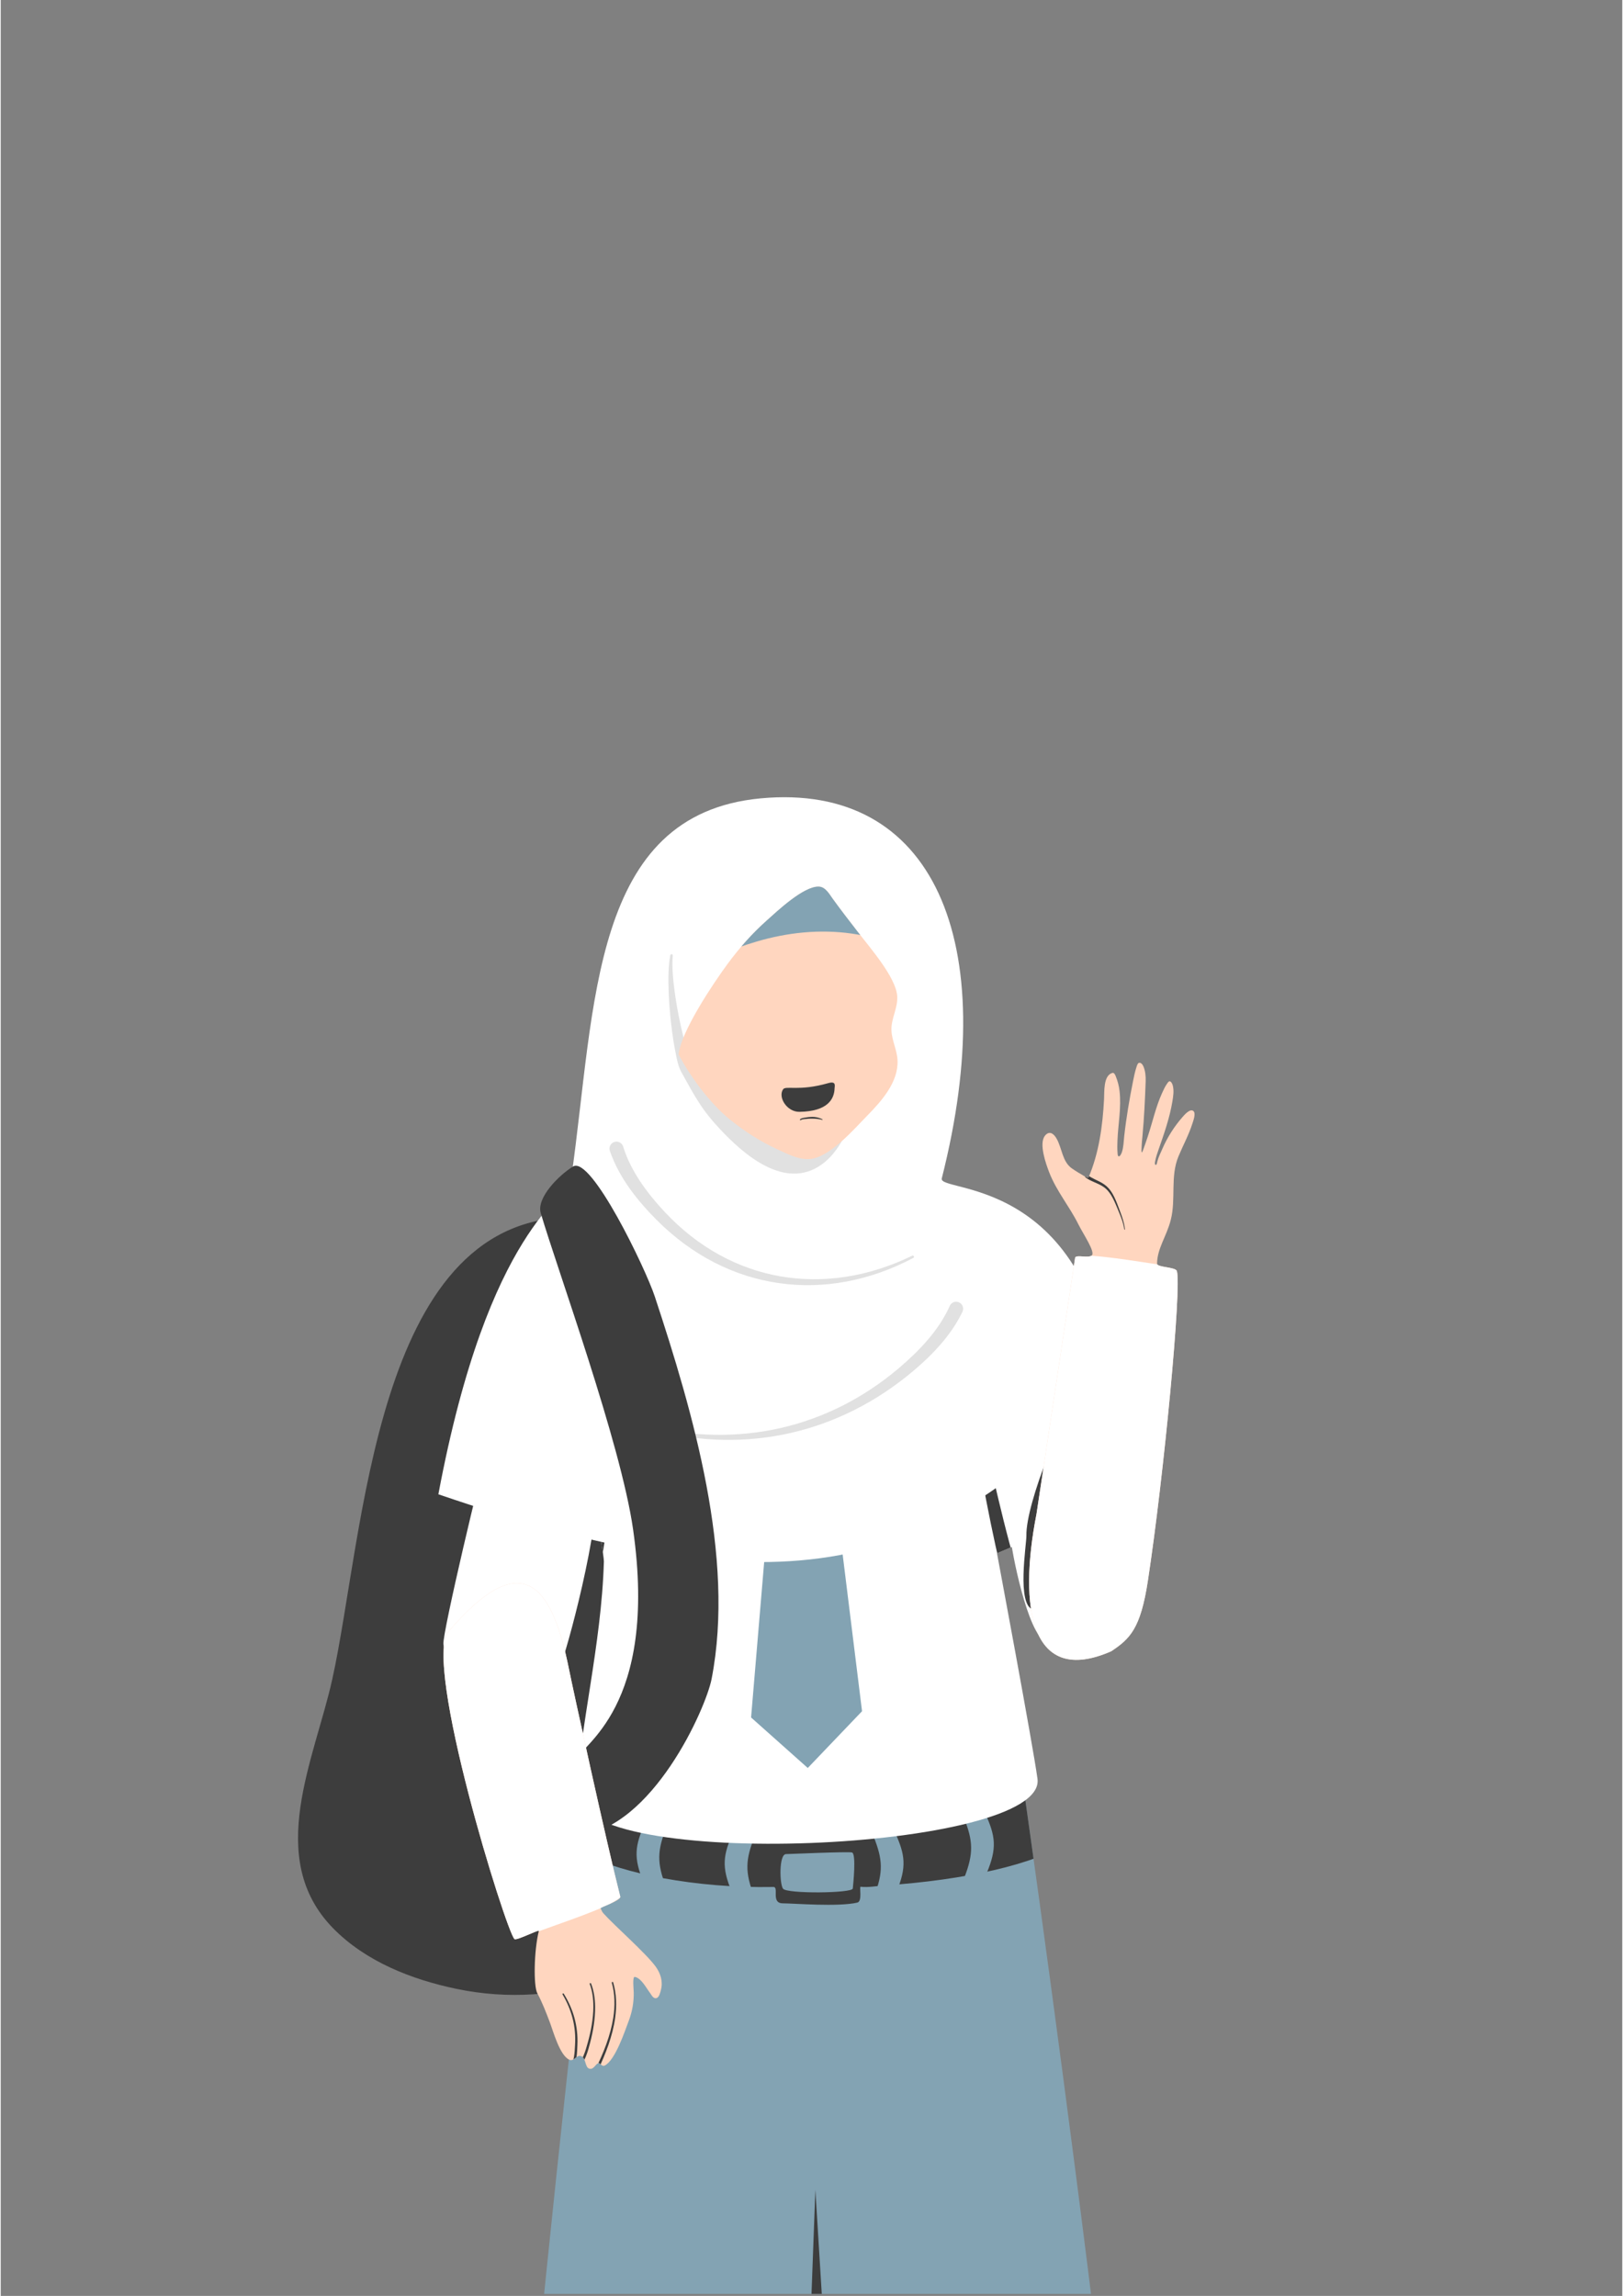 <svg xmlns="http://www.w3.org/2000/svg" xmlns:xlink="http://www.w3.org/1999/xlink" width="794" zoomAndPan="magnify" viewBox="0 0 594.96 842.25" height="1123" preserveAspectRatio="xMidYMid meet" version="1.0"><rect x="0" y="0" width="594.96" height="842.25" fill="#808080" stroke="none"/><defs><clipPath id="f9a85b43b8"><path d="M 264 388 L 318.848 388 L 318.848 433 L 264 433 Z M 264 388 " clip-rule="nonzero"/></clipPath><clipPath id="20d94a5018"><path d="M 267.621 397.258 C 272.086 410.887 267.871 421.844 266.094 431.805 C 265.445 435.477 261.664 441.867 263.953 445.363 C 265.961 448.43 272.27 447.766 275.297 447.871 C 278.508 447.984 285.344 461.559 294.562 460.434 C 305.676 459.078 320.895 439.422 318.531 437.215 C 310.828 430.02 313.496 393.754 310.199 384.277 Z M 267.621 397.258 " clip-rule="evenodd"/></clipPath><clipPath id="ab4140f755"><path d="M 183 643 L 421 643 L 421 841.5 L 183 841.5 Z M 183 643 " clip-rule="nonzero"/></clipPath><clipPath id="6819cd178e"><path d="M 207 651 L 398 651 L 398 699 L 207 699 Z M 207 651 " clip-rule="nonzero"/></clipPath><clipPath id="f91695c858"><path d="M 297.078 663.133 C 297.062 662.051 297.055 661.488 297.055 661.488 L 373.555 643.535 C 373.555 643.535 426.125 1009.062 419.656 1066.379 C 419.328 1069.312 371.254 1069.297 319.574 1069.688 C 318.34 1069.695 316.297 1064.957 315.059 1064.965 C 306.414 1065.023 297.871 1065.406 289.207 1065.406 C 289.16 1065.406 287.691 1070.48 287.445 1070.477 C 233.797 1070.258 184.25 1071.227 183.906 1068.195 C 177.441 1010.879 221.191 643.215 221.191 643.215 Z M 297.078 663.133 " clip-rule="evenodd"/></clipPath><clipPath id="014c44e2f1"><path d="M 286 679 L 314 679 L 314 695 L 286 695 Z M 286 679 " clip-rule="nonzero"/></clipPath><clipPath id="fda4c41058"><path d="M 297.078 663.133 C 297.062 662.051 297.055 661.488 297.055 661.488 L 373.555 643.535 C 373.555 643.535 426.125 1009.062 419.656 1066.379 C 419.328 1069.312 371.254 1069.297 319.574 1069.688 C 318.34 1069.695 316.297 1064.957 315.059 1064.965 C 306.414 1065.023 297.871 1065.406 289.207 1065.406 C 289.16 1065.406 287.691 1070.48 287.445 1070.477 C 233.797 1070.258 184.25 1071.227 183.906 1068.195 C 177.441 1010.879 221.191 643.215 221.191 643.215 Z M 297.078 663.133 " clip-rule="evenodd"/></clipPath><clipPath id="64d267cda7"><path d="M 233 668 L 245 668 L 245 693 L 233 693 Z M 233 668 " clip-rule="nonzero"/></clipPath><clipPath id="2f98068121"><path d="M 297.078 663.133 C 297.062 662.051 297.055 661.488 297.055 661.488 L 373.555 643.535 C 373.555 643.535 426.125 1009.062 419.656 1066.379 C 419.328 1069.312 371.254 1069.297 319.574 1069.688 C 318.34 1069.695 316.297 1064.957 315.059 1064.965 C 306.414 1065.023 297.871 1065.406 289.207 1065.406 C 289.16 1065.406 287.691 1070.48 287.445 1070.477 C 233.797 1070.258 184.25 1071.227 183.906 1068.195 C 177.441 1010.879 221.191 643.215 221.191 643.215 Z M 297.078 663.133 " clip-rule="evenodd"/></clipPath><clipPath id="23446dddee"><path d="M 265 672 L 277 672 L 277 696 L 265 696 Z M 265 672 " clip-rule="nonzero"/></clipPath><clipPath id="d68f42976f"><path d="M 297.078 663.133 C 297.062 662.051 297.055 661.488 297.055 661.488 L 373.555 643.535 C 373.555 643.535 426.125 1009.062 419.656 1066.379 C 419.328 1069.312 371.254 1069.297 319.574 1069.688 C 318.34 1069.695 316.297 1064.957 315.059 1064.965 C 306.414 1065.023 297.871 1065.406 289.207 1065.406 C 289.16 1065.406 287.691 1070.48 287.445 1070.477 C 233.797 1070.258 184.25 1071.227 183.906 1068.195 C 177.441 1010.879 221.191 643.215 221.191 643.215 Z M 297.078 663.133 " clip-rule="evenodd"/></clipPath><clipPath id="6a6a36d5d9"><path d="M 320 672 L 332 672 L 332 696 L 320 696 Z M 320 672 " clip-rule="nonzero"/></clipPath><clipPath id="a9680dc594"><path d="M 297.078 663.133 C 297.062 662.051 297.055 661.488 297.055 661.488 L 373.555 643.535 C 373.555 643.535 426.125 1009.062 419.656 1066.379 C 419.328 1069.312 371.254 1069.297 319.574 1069.688 C 318.34 1069.695 316.297 1064.957 315.059 1064.965 C 306.414 1065.023 297.871 1065.406 289.207 1065.406 C 289.16 1065.406 287.691 1070.48 287.445 1070.477 C 233.797 1070.258 184.25 1071.227 183.906 1068.195 C 177.441 1010.879 221.191 643.215 221.191 643.215 Z M 297.078 663.133 " clip-rule="evenodd"/></clipPath><clipPath id="2ecd38a6ce"><path d="M 353 665 L 365 665 L 365 690 L 353 690 Z M 353 665 " clip-rule="nonzero"/></clipPath><clipPath id="8f1f5f8730"><path d="M 297.078 663.133 C 297.062 662.051 297.055 661.488 297.055 661.488 L 373.555 643.535 C 373.555 643.535 426.125 1009.062 419.656 1066.379 C 419.328 1069.312 371.254 1069.297 319.574 1069.688 C 318.34 1069.695 316.297 1064.957 315.059 1064.965 C 306.414 1065.023 297.871 1065.406 289.207 1065.406 C 289.16 1065.406 287.691 1070.48 287.445 1070.477 C 233.797 1070.258 184.25 1071.227 183.906 1068.195 C 177.441 1010.879 221.191 643.215 221.191 643.215 Z M 297.078 663.133 " clip-rule="evenodd"/></clipPath><clipPath id="d001813ab5"><path d="M 288 803 L 317 803 L 317 841.5 L 288 841.5 Z M 288 803 " clip-rule="nonzero"/></clipPath><clipPath id="5da7c8967f"><path d="M 297.078 663.133 C 297.062 662.051 297.055 661.488 297.055 661.488 L 373.555 643.535 C 373.555 643.535 426.125 1009.062 419.656 1066.379 C 419.328 1069.312 371.254 1069.297 319.574 1069.688 C 318.34 1069.695 316.297 1064.957 315.059 1064.965 C 306.414 1065.023 297.871 1065.406 289.207 1065.406 C 289.16 1065.406 287.691 1070.48 287.445 1070.477 C 233.797 1070.258 184.25 1071.227 183.906 1068.195 C 177.441 1010.879 221.191 643.215 221.191 643.215 Z M 297.078 663.133 " clip-rule="evenodd"/></clipPath><clipPath id="6cfccbacc8"><path d="M 349 483 L 374 483 L 374 581 L 349 581 Z M 349 483 " clip-rule="nonzero"/></clipPath><clipPath id="1f2fddebd7"><path d="M 377.895 454.66 C 362.773 438.262 316.145 432.848 316.145 432.848 C 316.145 432.848 301.613 452.266 293.234 452.254 C 284.859 452.234 265.879 432.754 265.879 432.754 C 265.879 432.754 215.102 443.539 205.949 456.113 C 196.793 468.688 209.93 501.113 210.961 508.195 C 212.141 516.301 221.383 569.73 221.301 572.781 C 220.477 603.281 212.078 635.621 211.453 657.754 C 210.633 686.914 384.031 679.254 380.398 652.543 C 378.691 639.992 365.535 569.82 365.535 569.82 C 365.535 569.82 408.305 551.836 419.613 545.039 C 424.711 541.973 395.141 473.355 377.895 454.66 Z M 377.895 454.66 " clip-rule="evenodd"/></clipPath><clipPath id="13a0362d83"><path d="M 206 497 L 233 497 L 233 625 L 206 625 Z M 206 497 " clip-rule="nonzero"/></clipPath><clipPath id="623b8b2d46"><path d="M 377.895 454.66 C 362.773 438.262 316.145 432.848 316.145 432.848 C 316.145 432.848 301.613 452.266 293.234 452.254 C 284.859 452.234 265.879 432.754 265.879 432.754 C 265.879 432.754 215.102 443.539 205.949 456.113 C 196.793 468.688 209.93 501.113 210.961 508.195 C 212.141 516.301 221.383 569.73 221.301 572.781 C 220.477 603.281 212.078 635.621 211.453 657.754 C 210.633 686.914 384.031 679.254 380.398 652.543 C 378.691 639.992 365.535 569.82 365.535 569.82 C 365.535 569.82 408.305 551.836 419.613 545.039 C 424.711 541.973 395.141 473.355 377.895 454.66 Z M 377.895 454.66 " clip-rule="evenodd"/></clipPath><clipPath id="07d1918caa"><path d="M 275 445 L 317 445 L 317 649 L 275 649 Z M 275 445 " clip-rule="nonzero"/></clipPath><clipPath id="76893feccc"><path d="M 377.895 454.66 C 362.773 438.262 316.145 432.848 316.145 432.848 C 316.145 432.848 301.613 452.266 293.234 452.254 C 284.859 452.234 265.879 432.754 265.879 432.754 C 265.879 432.754 215.102 443.539 205.949 456.113 C 196.793 468.688 209.93 501.113 210.961 508.195 C 212.141 516.301 221.383 569.73 221.301 572.781 C 220.477 603.281 212.078 635.621 211.453 657.754 C 210.633 686.914 384.031 679.254 380.398 652.543 C 378.691 639.992 365.535 569.82 365.535 569.82 C 365.535 569.82 408.305 551.836 419.613 545.039 C 424.711 541.973 395.141 473.355 377.895 454.66 Z M 377.895 454.66 " clip-rule="evenodd"/></clipPath><clipPath id="700692a1cc"><path d="M 242 432.57 L 340 432.57 L 340 476 L 242 476 Z M 242 432.57 " clip-rule="nonzero"/></clipPath><clipPath id="58a576200e"><path d="M 377.895 454.66 C 362.773 438.262 316.145 432.848 316.145 432.848 C 316.145 432.848 301.613 452.266 293.234 452.254 C 284.859 452.234 265.879 432.754 265.879 432.754 C 265.879 432.754 215.102 443.539 205.949 456.113 C 196.793 468.688 209.93 501.113 210.961 508.195 C 212.141 516.301 221.383 569.73 221.301 572.781 C 220.477 603.281 212.078 635.621 211.453 657.754 C 210.633 686.914 384.031 679.254 380.398 652.543 C 378.691 639.992 365.535 569.82 365.535 569.82 C 365.535 569.82 408.305 551.836 419.613 545.039 C 424.711 541.973 395.141 473.355 377.895 454.66 Z M 377.895 454.66 " clip-rule="evenodd"/></clipPath><clipPath id="d99d46068c"><path d="M 264 325.184 L 329.246 325.184 L 329.246 352 L 264 352 Z M 264 325.184 " clip-rule="nonzero"/></clipPath><clipPath id="e967185544"><path d="M 248.727 386.832 C 249.59 378.301 261.645 360.438 266.785 353.473 C 270.996 347.77 275.695 342.461 281.105 337.641 C 284.73 334.414 294.625 324.969 300.234 325.25 C 302.633 325.371 304.078 328.07 305.223 329.652 C 308.293 333.902 311.508 338.039 314.73 342.199 C 319.031 347.758 328.285 358.391 328.914 365.203 C 329.32 369.594 326.641 373.621 326.812 377.965 C 326.961 381.75 328.898 385.258 329.051 389.031 C 329.367 396.938 323.309 403.812 317.797 409.41 C 313.219 414.055 304.098 424.762 296.703 425.195 C 292.582 425.438 288.512 423.258 284.98 421.637 C 278.695 418.758 272.918 415.027 267.668 410.797 C 260.23 404.801 253.043 395.027 248.727 386.832 Z M 248.727 386.832 " clip-rule="evenodd"/></clipPath><clipPath id="e944054cd3"><path d="M 218 727 L 226 727 L 226 759 L 218 759 Z M 218 727 " clip-rule="nonzero"/></clipPath><clipPath id="05df38f85e"><path d="M 293.625 612.027 L 173.988 575.543 L 108.773 726.215 L 228.414 762.703 Z M 293.625 612.027 " clip-rule="nonzero"/></clipPath><clipPath id="454db47257"><path d="M 208.469 612.203 C 202.043 580.195 190.711 567.652 164.32 598.496 C 154.738 609.695 185.289 708.137 188.484 711.328 C 189.195 712.039 197.613 707.66 197.441 708.352 C 195.621 715.656 195.43 728.535 196.887 731.238 C 198.715 734.629 200.102 738.273 201.473 741.883 C 202.711 745.133 205.082 754 208.617 755.598 C 210.301 756.359 211.168 753.852 212.754 754.227 C 214.895 754.734 214.191 758.496 216.062 758.91 C 217.59 759.246 218.133 757.254 219.316 756.832 C 219.887 756.633 220.508 758.328 221.684 757.699 C 225.535 755.645 229.004 745.066 230.426 741.328 C 231.73 737.898 232.312 734.441 232.254 730.918 C 232.238 730.031 231.707 725.07 232.625 725.215 C 235.023 725.594 236.941 729.457 238.227 731.09 C 238.746 731.754 239.379 733.301 240.559 733.008 C 241.629 732.746 242.016 730.816 242.227 730.016 C 243.047 726.922 242.102 723.969 240.379 721.547 C 236.938 716.688 225.055 706.316 221.125 701.887 C 220.715 701.426 220.535 701.051 220.09 700.055 C 219.906 699.648 227.684 697.238 227.301 695.742 C 222.344 676.309 210.016 619.93 208.469 612.203 Z M 208.469 612.203 " clip-rule="evenodd"/></clipPath><clipPath id="2e85745c82"><path d="M 212 727 L 219 727 L 219 758 L 212 758 Z M 212 727 " clip-rule="nonzero"/></clipPath><clipPath id="bdd4592adc"><path d="M 293.625 612.027 L 173.988 575.543 L 108.773 726.215 L 228.414 762.703 Z M 293.625 612.027 " clip-rule="nonzero"/></clipPath><clipPath id="0c96d6fb55"><path d="M 208.469 612.203 C 202.043 580.195 190.711 567.652 164.32 598.496 C 154.738 609.695 185.289 708.137 188.484 711.328 C 189.195 712.039 197.613 707.66 197.441 708.352 C 195.621 715.656 195.43 728.535 196.887 731.238 C 198.715 734.629 200.102 738.273 201.473 741.883 C 202.711 745.133 205.082 754 208.617 755.598 C 210.301 756.359 211.168 753.852 212.754 754.227 C 214.895 754.734 214.191 758.496 216.062 758.91 C 217.59 759.246 218.133 757.254 219.316 756.832 C 219.887 756.633 220.508 758.328 221.684 757.699 C 225.535 755.645 229.004 745.066 230.426 741.328 C 231.73 737.898 232.312 734.441 232.254 730.918 C 232.238 730.031 231.707 725.07 232.625 725.215 C 235.023 725.594 236.941 729.457 238.227 731.09 C 238.746 731.754 239.379 733.301 240.559 733.008 C 241.629 732.746 242.016 730.816 242.227 730.016 C 243.047 726.922 242.102 723.969 240.379 721.547 C 236.938 716.688 225.055 706.316 221.125 701.887 C 220.715 701.426 220.535 701.051 220.09 700.055 C 219.906 699.648 227.684 697.238 227.301 695.742 C 222.344 676.309 210.016 619.93 208.469 612.203 Z M 208.469 612.203 " clip-rule="evenodd"/></clipPath><clipPath id="9581d9066f"><path d="M 206 731 L 212 731 L 212 758 L 206 758 Z M 206 731 " clip-rule="nonzero"/></clipPath><clipPath id="7ed7a57ec6"><path d="M 293.625 612.027 L 173.988 575.543 L 108.773 726.215 L 228.414 762.703 Z M 293.625 612.027 " clip-rule="nonzero"/></clipPath><clipPath id="28ab6c6218"><path d="M 208.469 612.203 C 202.043 580.195 190.711 567.652 164.32 598.496 C 154.738 609.695 185.289 708.137 188.484 711.328 C 189.195 712.039 197.613 707.66 197.441 708.352 C 195.621 715.656 195.43 728.535 196.887 731.238 C 198.715 734.629 200.102 738.273 201.473 741.883 C 202.711 745.133 205.082 754 208.617 755.598 C 210.301 756.359 211.168 753.852 212.754 754.227 C 214.895 754.734 214.191 758.496 216.062 758.91 C 217.59 759.246 218.133 757.254 219.316 756.832 C 219.887 756.633 220.508 758.328 221.684 757.699 C 225.535 755.645 229.004 745.066 230.426 741.328 C 231.73 737.898 232.312 734.441 232.254 730.918 C 232.238 730.031 231.707 725.07 232.625 725.215 C 235.023 725.594 236.941 729.457 238.227 731.09 C 238.746 731.754 239.379 733.301 240.559 733.008 C 241.629 732.746 242.016 730.816 242.227 730.016 C 243.047 726.922 242.102 723.969 240.379 721.547 C 236.938 716.688 225.055 706.316 221.125 701.887 C 220.715 701.426 220.535 701.051 220.09 700.055 C 219.906 699.648 227.684 697.238 227.301 695.742 C 222.344 676.309 210.016 619.93 208.469 612.203 Z M 208.469 612.203 " clip-rule="evenodd"/></clipPath><clipPath id="ed16d6fb0f"><path d="M 162 580 L 237 580 L 237 713 L 162 713 Z M 162 580 " clip-rule="nonzero"/></clipPath><clipPath id="d51a7735e7"><path d="M 293.625 612.027 L 173.988 575.543 L 108.773 726.215 L 228.414 762.703 Z M 293.625 612.027 " clip-rule="nonzero"/></clipPath><clipPath id="6a8b79fe91"><path d="M 208.469 612.203 C 202.043 580.195 190.711 567.652 164.32 598.496 C 154.738 609.695 185.289 708.137 188.484 711.328 C 189.195 712.039 197.613 707.66 197.441 708.352 C 195.621 715.656 195.43 728.535 196.887 731.238 C 198.715 734.629 200.102 738.273 201.473 741.883 C 202.711 745.133 205.082 754 208.617 755.598 C 210.301 756.359 211.168 753.852 212.754 754.227 C 214.895 754.734 214.191 758.496 216.062 758.91 C 217.59 759.246 218.133 757.254 219.316 756.832 C 219.887 756.633 220.508 758.328 221.684 757.699 C 225.535 755.645 229.004 745.066 230.426 741.328 C 231.73 737.898 232.312 734.441 232.254 730.918 C 232.238 730.031 231.707 725.07 232.625 725.215 C 235.023 725.594 236.941 729.457 238.227 731.09 C 238.746 731.754 239.379 733.301 240.559 733.008 C 241.629 732.746 242.016 730.816 242.227 730.016 C 243.047 726.922 242.102 723.969 240.379 721.547 C 236.938 716.688 225.055 706.316 221.125 701.887 C 220.715 701.426 220.535 701.051 220.09 700.055 C 219.906 699.648 227.684 697.238 227.301 695.742 C 222.344 676.309 210.016 619.93 208.469 612.203 Z M 208.469 612.203 " clip-rule="evenodd"/></clipPath><clipPath id="bb8224934f"><path d="M 397 430 L 413 430 L 413 452 L 397 452 Z M 397 430 " clip-rule="nonzero"/></clipPath><clipPath id="b629adb45c"><path d="M 318.043 426.938 L 429.777 385.199 L 497.367 572.375 L 385.633 614.109 Z M 318.043 426.938 " clip-rule="nonzero"/></clipPath><clipPath id="9d840ad29f"><path d="M 394.223 461.262 C 395.141 460.234 398.898 461.645 400.281 460.562 C 401.773 459.398 397.211 452.785 395.414 449.16 C 392.148 442.574 387.379 437 384.695 430.059 C 383.527 427.047 380.781 419.465 383.18 416.578 C 384.762 414.676 386.359 415.848 387.391 417.664 C 389.473 421.328 389.457 426.16 393.082 428.672 C 394.488 429.645 396.031 430.57 397.508 431.422 C 397.66 431.508 398.98 432.301 399.113 431.988 C 402.941 423.027 404.297 413.137 404.816 403.309 C 404.961 400.5 404.52 394.582 407.828 393.609 C 408.562 393.395 408.898 394.301 409.137 394.891 C 409.836 396.613 410.289 398.355 410.504 400.207 C 411.211 406.34 409.977 412.324 409.742 418.398 C 409.688 419.867 409.641 421.355 409.762 422.828 C 409.785 423.109 409.781 424.008 410.105 424.164 C 410.695 424.445 411.246 423.027 411.363 422.676 C 411.984 420.832 412.004 418.805 412.215 416.867 C 412.961 410.074 414.137 403.219 415.473 396.551 C 415.812 394.844 416.164 393.109 416.715 391.469 C 416.863 391.031 417.09 390.113 417.562 389.93 C 418.316 389.641 418.949 390.516 419.227 391.129 C 419.969 392.762 420.152 394.859 420.09 396.629 C 419.852 403.262 419.539 409.953 418.93 416.547 C 418.785 418.102 418.621 419.652 418.586 421.215 C 418.582 421.465 418.449 422.617 418.754 422.77 C 418.82 422.801 419.242 421.605 419.27 421.535 C 419.82 420.027 420.336 418.5 420.844 416.973 C 422.609 411.672 423.785 406.129 426.082 401.047 C 426.633 399.832 427.211 398.531 427.996 397.461 C 428.18 397.207 428.582 396.562 428.961 396.668 C 429.59 396.844 429.941 397.797 430.078 398.367 C 430.512 400.199 430.203 402.223 429.902 404.023 C 428.891 410.125 426.816 416 424.801 421.77 C 424.344 423.082 423.875 424.418 423.613 425.801 C 423.547 426.129 423.32 426.996 423.645 427.277 C 424.109 427.68 424.312 426.336 424.375 426.082 C 424.773 424.488 425.578 422.926 426.223 421.43 C 428.008 417.281 430.629 413.172 433.547 409.855 C 434.227 409.086 436.277 406.605 437.547 407.535 C 438.648 408.344 437.547 411.184 437.258 412.102 C 435.918 416.332 433.809 420.152 432.125 424.211 C 429.043 431.633 431.254 439.828 429.309 447.488 C 427.773 453.555 424.273 458.035 424.277 463.613 C 424.277 464.945 431.051 464.766 431.527 466.258 C 433.352 471.98 426.793 541.32 420.898 579.918 C 418.223 597.457 414.332 601.203 407.434 605.766 C 378 618.68 373.273 589.953 380.031 555.43 Z M 394.223 461.262 " clip-rule="evenodd"/></clipPath><clipPath id="91452cbf55"><path d="M 377 460 L 439 460 L 439 609 L 377 609 Z M 377 460 " clip-rule="nonzero"/></clipPath><clipPath id="391cfc4ac4"><path d="M 318.043 426.938 L 429.777 385.199 L 497.367 572.375 L 385.633 614.109 Z M 318.043 426.938 " clip-rule="nonzero"/></clipPath><clipPath id="57a3174f28"><path d="M 394.223 461.262 C 395.141 460.234 398.898 461.645 400.281 460.562 C 401.773 459.398 397.211 452.785 395.414 449.16 C 392.148 442.574 387.379 437 384.695 430.059 C 383.527 427.047 380.781 419.465 383.18 416.578 C 384.762 414.676 386.359 415.848 387.391 417.664 C 389.473 421.328 389.457 426.16 393.082 428.672 C 394.488 429.645 396.031 430.57 397.508 431.422 C 397.66 431.508 398.98 432.301 399.113 431.988 C 402.941 423.027 404.297 413.137 404.816 403.309 C 404.961 400.5 404.52 394.582 407.828 393.609 C 408.562 393.395 408.898 394.301 409.137 394.891 C 409.836 396.613 410.289 398.355 410.504 400.207 C 411.211 406.34 409.977 412.324 409.742 418.398 C 409.688 419.867 409.641 421.355 409.762 422.828 C 409.785 423.109 409.781 424.008 410.105 424.164 C 410.695 424.445 411.246 423.027 411.363 422.676 C 411.984 420.832 412.004 418.805 412.215 416.867 C 412.961 410.074 414.137 403.219 415.473 396.551 C 415.812 394.844 416.164 393.109 416.715 391.469 C 416.863 391.031 417.09 390.113 417.562 389.93 C 418.316 389.641 418.949 390.516 419.227 391.129 C 419.969 392.762 420.152 394.859 420.09 396.629 C 419.852 403.262 419.539 409.953 418.93 416.547 C 418.785 418.102 418.621 419.652 418.586 421.215 C 418.582 421.465 418.449 422.617 418.754 422.77 C 418.82 422.801 419.242 421.605 419.27 421.535 C 419.82 420.027 420.336 418.5 420.844 416.973 C 422.609 411.672 423.785 406.129 426.082 401.047 C 426.633 399.832 427.211 398.531 427.996 397.461 C 428.18 397.207 428.582 396.562 428.961 396.668 C 429.59 396.844 429.941 397.797 430.078 398.367 C 430.512 400.199 430.203 402.223 429.902 404.023 C 428.891 410.125 426.816 416 424.801 421.77 C 424.344 423.082 423.875 424.418 423.613 425.801 C 423.547 426.129 423.32 426.996 423.645 427.277 C 424.109 427.68 424.312 426.336 424.375 426.082 C 424.773 424.488 425.578 422.926 426.223 421.43 C 428.008 417.281 430.629 413.172 433.547 409.855 C 434.227 409.086 436.277 406.605 437.547 407.535 C 438.648 408.344 437.547 411.184 437.258 412.102 C 435.918 416.332 433.809 420.152 432.125 424.211 C 429.043 431.633 431.254 439.828 429.309 447.488 C 427.773 453.555 424.273 458.035 424.277 463.613 C 424.277 464.945 431.051 464.766 431.527 466.258 C 433.352 471.98 426.793 541.32 420.898 579.918 C 418.223 597.457 414.332 601.203 407.434 605.766 C 378 618.68 373.273 589.953 380.031 555.43 Z M 394.223 461.262 " clip-rule="evenodd"/></clipPath></defs><path fill="#ffd6bf" d="M 267.621 397.258 C 272.086 410.887 267.871 421.844 266.094 431.805 C 265.445 435.477 261.664 441.867 263.953 445.363 C 265.961 448.43 272.27 447.766 275.297 447.871 C 278.508 447.984 285.344 461.559 294.562 460.434 C 305.676 459.078 320.895 439.422 318.531 437.215 C 310.828 430.02 313.496 393.754 310.199 384.277 Z M 267.621 397.258 " fill-opacity="1" fill-rule="evenodd"/><g clip-path="url(#f9a85b43b8)"><g clip-path="url(#20d94a5018)"><path fill="#3d3d3d" d="M 264.41 415.055 C 267.785 419.457 281.277 428.168 286.551 430.258 C 304.586 437.395 323.863 428.215 331.273 415.566 C 332.461 413.547 333.105 411.312 333.445 409.043 C 335.926 392.613 316.422 386.512 301.457 388.664 C 294.648 389.641 288.609 392.055 282.691 395.129 Z M 264.41 415.055 " fill-opacity="1" fill-rule="evenodd"/></g></g><path fill="#3d3d3d" d="M 236.73 450.309 C 228.344 446.258 217.023 446.336 208.086 446.559 C 137.215 448.305 133.418 562.75 121.637 616.059 C 115.195 645.207 96.836 681.555 121.828 707.242 C 133.93 719.684 151.016 726.215 167.07 729.574 C 244.008 745.688 312.574 672.781 311.449 590.754 C 310.98 556.512 299.098 526.172 281.66 498.152 Z M 236.73 450.309 " fill-opacity="1" fill-rule="evenodd"/><path fill="#ffffff" d="M 178.316 533.137 C 176.996 536.07 162.008 599.039 162.426 603.098 C 163.094 609.59 167.59 613.93 170.789 617.031 C 173.555 619.723 176.496 622.09 179.574 624.086 C 183.879 626.887 188.707 628.863 193.855 628.43 C 196.148 628.238 198.609 627.594 200.809 625.539 C 204.902 621.715 204.59 613.707 206.539 607.617 C 210.719 594.535 223.262 545.543 217.188 536.277 C 215.66 533.953 212.871 555.273 213.691 553.133 C 222.312 530.605 212.562 544.281 209.348 543.742 Z M 178.316 533.137 " fill-opacity="1" fill-rule="evenodd"/><g clip-path="url(#ab4140f755)"><path fill="#83a3b3" d="M 297.078 663.133 C 297.062 662.051 297.055 661.488 297.055 661.488 L 373.555 643.535 C 373.555 643.535 426.125 1009.062 419.656 1066.379 C 419.328 1069.312 371.254 1069.297 319.574 1069.688 C 318.34 1069.695 316.297 1064.957 315.059 1064.965 C 306.414 1065.023 297.871 1065.406 289.207 1065.406 C 289.16 1065.406 287.691 1070.48 287.445 1070.477 C 233.797 1070.258 184.25 1071.227 183.906 1068.195 C 177.441 1010.879 221.191 643.215 221.191 643.215 Z M 297.078 663.133 " fill-opacity="1" fill-rule="evenodd"/></g><g clip-path="url(#6819cd178e)"><g clip-path="url(#f91695c858)"><path fill="#3d3d3d" d="M 215.312 680.613 C 227.969 687.078 254.535 692.777 283.488 692.227 C 285.699 692.184 282.445 698.211 286.965 698.227 C 290.996 698.242 307.27 699.598 314.297 697.957 C 316.227 697.504 314.945 692.078 315.5 692.145 C 318.469 692.477 321.457 691.852 324.391 691.656 C 353.648 689.691 379.586 683.926 391.25 675.949 C 397.598 671.605 398.988 663.25 394.352 657.305 C 389.711 651.355 380.793 650.055 374.441 654.398 C 365.422 660.57 344.984 663.52 322.352 665.039 C 286.484 667.445 244.824 665.289 228.957 657.184 C 222.055 653.66 213.391 656.043 209.625 662.508 C 205.859 668.973 208.41 677.086 215.312 680.613 Z M 215.312 680.613 " fill-opacity="1" fill-rule="evenodd"/></g></g><g clip-path="url(#014c44e2f1)"><g clip-path="url(#fda4c41058)"><path fill="#83a3b3" d="M 312.34 679.57 C 311.051 679.191 289.117 680.152 288.129 680.164 C 285.52 680.199 285.738 691.074 287.031 692.859 C 288.426 694.789 312.449 694.547 312.633 692.793 C 312.785 691.324 313.957 680.043 312.34 679.57 Z M 312.34 679.57 " fill-opacity="1" fill-rule="evenodd"/></g></g><g clip-path="url(#64d267cda7)"><g clip-path="url(#2f98068121)"><path fill="#83a3b3" d="M 244.223 670.414 L 236.441 668.734 C 232.711 676.969 232.016 681.375 235.906 690.605 L 244.223 692.5 C 240.551 683.25 240.98 678.672 244.223 670.414 Z M 244.223 670.414 " fill-opacity="1" fill-rule="evenodd"/></g></g><g clip-path="url(#23446dddee)"><g clip-path="url(#d68f42976f)"><path fill="#83a3b3" d="M 276.555 673.844 L 268.773 672.168 C 265.043 680.398 264.348 684.805 268.242 694.035 L 276.555 695.93 C 272.883 686.68 273.316 682.102 276.555 673.844 Z M 276.555 673.844 " fill-opacity="1" fill-rule="evenodd"/></g></g><g clip-path="url(#6a6a36d5d9)"><g clip-path="url(#a9680dc594)"><path fill="#83a3b3" d="M 320.32 673.844 L 328.105 672.168 C 331.832 680.398 332.527 684.805 328.637 694.035 L 320.32 695.93 C 323.992 686.68 323.562 682.102 320.32 673.844 Z M 320.32 673.844 " fill-opacity="1" fill-rule="evenodd"/></g></g><g clip-path="url(#2ecd38a6ce)"><g clip-path="url(#8f1f5f8730)"><path fill="#83a3b3" d="M 353.453 666.945 L 361.234 665.27 C 364.965 673.5 365.66 677.906 361.766 687.137 L 353.453 689.031 C 357.125 679.781 356.691 675.203 353.453 666.945 Z M 353.453 666.945 " fill-opacity="1" fill-rule="evenodd"/></g></g><g clip-path="url(#d001813ab5)"><g clip-path="url(#5da7c8967f)"><path fill="#3d3d3d" d="M 288.293 1090.234 L 298.898 803.309 L 316.316 1086.234 Z M 288.293 1090.234 " fill-opacity="1" fill-rule="evenodd"/></g></g><path fill="#ffffff" d="M 377.895 454.66 C 362.773 438.262 316.141 432.848 316.141 432.848 C 316.141 432.848 301.613 452.266 293.234 452.254 C 284.859 452.234 265.879 432.754 265.879 432.754 C 265.879 432.754 215.102 443.539 205.949 456.113 C 196.793 468.688 209.93 501.113 210.961 508.195 C 212.141 516.301 221.383 569.73 221.301 572.781 C 220.477 603.281 212.078 635.621 211.453 657.754 C 210.633 686.914 384.031 679.254 380.398 652.543 C 378.691 639.992 365.535 569.82 365.535 569.82 C 365.535 569.82 408.305 551.836 419.613 545.039 C 424.711 541.973 395.141 473.355 377.895 454.66 Z M 377.895 454.66 " fill-opacity="1" fill-rule="evenodd"/><g clip-path="url(#6cfccbacc8)"><g clip-path="url(#1f2fddebd7)"><path fill="#3d3d3d" d="M 373.52 577.172 C 372.598 574.996 371.355 570.738 370.023 565.777 C 367.312 555.652 364.324 542.688 363.258 538.016 C 360.297 525.398 357.578 512.75 354.617 500.145 C 353.32 494.738 352.031 489.34 350.633 483.953 C 350.535 483.551 350.137 483.305 349.727 483.402 C 349.285 483.504 349.035 483.91 349.133 484.312 C 350.258 489.742 351.344 495.18 352.363 500.625 C 354.781 513.352 356.988 526.105 359.406 538.844 C 360.27 543.582 362.715 556.727 364.988 567.012 C 366.168 572.32 367.297 576.883 368.16 579.223 C 368.715 580.633 370.391 581.32 371.84 580.758 C 373.324 580.188 374.07 578.582 373.52 577.172 Z M 373.52 577.172 " fill-opacity="1" fill-rule="evenodd"/></g></g><g clip-path="url(#13a0362d83)"><g clip-path="url(#623b8b2d46)"><path fill="#3d3d3d" d="M 206.285 619.957 C 207.223 617.113 208.539 611.559 209.953 605.094 C 212.84 591.898 216.078 575.02 217.238 568.934 C 220.441 552.5 223.414 536.039 226.617 519.621 C 228.012 512.582 229.41 505.551 230.902 498.531 C 231.008 498.008 231.395 497.68 231.777 497.789 C 232.195 497.91 232.414 498.426 232.309 498.953 C 231.074 506.02 229.875 513.094 228.734 520.18 C 226.047 536.734 223.555 553.32 220.863 569.895 C 219.895 576.055 217.164 593.152 214.688 606.543 C 213.402 613.453 212.188 619.398 211.297 622.457 C 210.73 624.297 209.117 625.238 207.762 624.551 C 206.375 623.859 205.715 621.805 206.285 619.957 Z M 206.285 619.957 " fill-opacity="1" fill-rule="evenodd"/></g></g><g clip-path="url(#07d1918caa)"><g clip-path="url(#76893feccc)"><path fill="#83a3b3" d="M 290.895 445.074 L 276.25 469.582 L 287.781 481.996 L 275.312 630.047 L 296.109 648.578 L 316.023 627.75 L 297.957 481.707 L 307.777 467.723 Z M 290.895 445.074 " fill-opacity="1" fill-rule="evenodd"/></g></g><g clip-path="url(#700692a1cc)"><g clip-path="url(#58a576200e)"><path fill="#e1e1e1" d="M 242.195 432.754 C 242.195 432.754 263.223 471.527 279.852 473.707 C 283.719 474.215 291.195 448.91 291.195 448.91 C 291.195 448.91 303.527 477.539 307.191 474.887 C 342.332 449.453 339.59 426.582 339.59 426.582 L 292.148 409.402 Z M 242.195 432.754 " fill-opacity="1" fill-rule="evenodd"/></g></g><path fill="#ffffff" d="M 209.371 431.883 C 208.242 439.82 179.102 449.477 160.574 548.172 C 281.398 589.523 340.73 581.586 407.668 507.152 C 397.637 430.945 343.902 437.719 345.277 432.301 C 367.352 345.277 342.223 286.934 278.855 292.871 C 216.504 298.711 218.324 368.77 209.371 431.883 Z M 209.371 431.883 " fill-opacity="1" fill-rule="evenodd"/><path fill="#e1e1e1" d="M 223.48 422.168 C 225.184 427.102 227.707 431.695 230.734 435.957 C 233.695 440.125 237.125 443.984 240.688 447.559 C 253.754 460.656 269.266 468.414 285.609 470.715 C 301.77 473.016 318.723 469.98 334.832 461.465 C 335.059 461.363 335.152 461.086 335.035 460.855 C 334.922 460.629 334.641 460.527 334.414 460.656 C 318.395 468.465 301.734 470.941 286.008 468.211 C 270.43 465.484 255.797 457.598 243.688 444.66 C 240.406 441.148 237.262 437.379 234.574 433.32 C 231.941 429.352 229.766 425.109 228.363 420.57 C 227.922 419.223 226.473 418.484 225.125 418.926 C 223.777 419.367 223.043 420.816 223.48 422.168 Z M 223.48 422.168 " fill-opacity="1" fill-rule="evenodd"/><path fill="#e1e1e1" d="M 348.223 479.031 C 346.238 483.504 343.465 487.602 340.258 491.367 C 336.977 495.234 333.262 498.723 329.488 501.934 C 316.457 512.98 301.727 520.309 286.117 523.875 C 270.383 527.438 253.773 527.188 237.121 523.039 C 236.875 522.965 236.621 523.117 236.555 523.367 C 236.488 523.598 236.633 523.848 236.883 523.926 C 253.664 528.703 270.535 529.461 286.637 526.352 C 302.863 523.191 318.301 516.09 332.109 505.145 C 336.988 501.25 341.785 496.902 345.832 492.023 C 348.602 488.664 351.012 485.074 352.887 481.18 C 353.48 479.891 352.914 478.348 351.629 477.766 C 350.34 477.16 348.816 477.742 348.223 479.031 Z M 348.223 479.031 " fill-opacity="1" fill-rule="evenodd"/><path fill="#e1e1e1" d="M 254.742 391.617 C 254.098 391.047 253.605 390.242 253.211 389.348 C 252.449 387.617 251.965 385.668 251.512 384.16 C 250.09 379.422 248.344 371.562 247.32 364.164 C 246.602 358.969 246.23 354.031 246.582 350.574 C 246.621 350.32 246.445 350.086 246.195 350.047 C 245.941 350.008 245.703 350.184 245.668 350.434 C 244.969 353.926 244.859 359 245.086 364.363 C 245.406 372.016 246.43 380.207 247.418 385.18 C 247.758 386.887 248.105 389.078 248.762 391.062 C 249.305 392.703 250.113 394.176 251.16 395.297 C 252.176 396.285 253.801 396.266 254.789 395.25 C 255.781 394.238 255.758 392.605 254.742 391.617 Z M 254.742 391.617 " fill-opacity="1" fill-rule="evenodd"/><path fill="#e1e1e1" d="M 249.133 390.754 C 249.34 392.949 250.828 395.25 251.871 397.148 C 253.84 400.73 255.906 404.301 258.344 407.617 C 259.969 409.828 261.766 411.902 263.637 413.922 C 272.332 423.312 287.641 436.887 301.188 427.207 C 303.328 425.68 305.129 423.754 306.645 421.668 C 308.871 418.598 310.484 415.184 311.715 411.652 C 313.812 405.617 314.75 399.293 314.77 392.949 Z M 249.133 390.754 " fill-opacity="1" fill-rule="evenodd"/><path fill="#3d3d3d" d="M 198.137 445.012 C 204.184 465.57 227.512 529.434 232.02 561.062 C 241.398 626.906 212.27 640.309 211.695 645.223 C 209.441 664.695 203.785 674.145 212.074 673.324 C 239.133 670.656 258.715 626.773 260.824 615.922 C 269.535 571.188 254.031 518.16 239.992 475.645 C 236.559 465.258 216.637 423.922 210.016 427.914 C 205.027 430.926 196.469 439.336 198.137 445.012 Z M 198.137 445.012 " fill-opacity="1" fill-rule="evenodd"/><path fill="#ffd6bf" d="M 248.727 386.832 C 249.59 378.301 261.645 360.438 266.785 353.473 C 270.996 347.77 275.695 342.461 281.105 337.641 C 284.73 334.414 294.625 324.969 300.234 325.25 C 302.633 325.371 304.078 328.07 305.223 329.652 C 308.293 333.902 311.508 338.039 314.73 342.199 C 319.031 347.758 328.285 358.391 328.914 365.203 C 329.32 369.594 326.641 373.621 326.812 377.965 C 326.961 381.75 328.898 385.258 329.051 389.031 C 329.367 396.938 323.309 403.812 317.797 409.41 C 313.219 414.055 304.098 424.762 296.703 425.195 C 292.582 425.438 288.512 423.258 284.98 421.637 C 278.695 418.758 272.918 415.027 267.668 410.797 C 260.23 404.801 253.043 395.027 248.727 386.832 Z M 248.727 386.832 " fill-opacity="1" fill-rule="evenodd"/><g clip-path="url(#d99d46068c)"><g clip-path="url(#e967185544)"><path fill="#83a3b3" d="M 264.34 351.133 C 267.809 348.336 272.879 346.742 277.207 345.449 C 288.5 342.086 300.492 340.801 312.285 342.488 C 318.27 343.344 324.16 344.957 329.527 347.5 C 330.117 347.781 334.379 350.273 334.543 348.465 C 334.691 346.844 333.02 344.879 332.098 343.625 C 329.316 339.836 326.141 336.191 322.52 333.02 C 310.258 322.273 290.742 318.23 277.23 329.605 C 273.504 332.742 266.578 347.047 264.34 351.133 Z M 264.34 351.133 " fill-opacity="1" fill-rule="evenodd"/></g></g><path fill="#ffd6bf" d="M 208.469 612.203 C 202.043 580.195 190.711 567.652 164.32 598.496 C 154.738 609.695 185.289 708.137 188.484 711.328 C 189.195 712.039 197.613 707.66 197.441 708.352 C 195.621 715.656 195.43 728.535 196.887 731.238 C 198.715 734.629 200.102 738.273 201.473 741.883 C 202.711 745.133 205.082 754 208.617 755.598 C 210.301 756.359 211.168 753.852 212.754 754.227 C 214.895 754.734 214.191 758.496 216.062 758.91 C 217.59 759.246 218.133 757.254 219.316 756.832 C 219.887 756.633 220.508 758.328 221.684 757.699 C 225.535 755.645 229.004 745.066 230.426 741.328 C 231.73 737.898 232.312 734.441 232.254 730.918 C 232.238 730.031 231.707 725.07 232.625 725.215 C 235.023 725.594 236.941 729.457 238.227 731.09 C 238.746 731.754 239.379 733.301 240.559 733.008 C 241.629 732.746 242.016 730.816 242.227 730.016 C 243.047 726.922 242.102 723.969 240.379 721.547 C 236.938 716.688 225.055 706.316 221.125 701.887 C 220.715 701.426 220.535 701.051 220.09 700.055 C 219.906 699.648 227.684 697.238 227.301 695.742 C 222.344 676.309 210.016 619.93 208.469 612.203 Z M 208.469 612.203 " fill-opacity="1" fill-rule="evenodd"/><g clip-path="url(#e944054cd3)"><g clip-path="url(#05df38f85e)"><g clip-path="url(#454db47257)"><path fill="#3d3d3d" d="M 218.152 759.234 C 221.113 753.25 223.742 746.711 224.75 740.203 C 225.422 735.855 225.371 731.523 224.207 727.383 C 224.172 727.258 224.254 727.121 224.391 727.074 C 224.523 727.027 224.66 727.09 224.699 727.211 C 225.945 731.402 226.066 735.805 225.445 740.23 C 224.523 746.82 221.965 753.465 219.055 759.555 C 218.938 759.797 218.637 759.926 218.391 759.84 C 218.141 759.75 218.035 759.477 218.152 759.234 Z M 218.152 759.234 " fill-opacity="1" fill-rule="evenodd"/></g></g></g><g clip-path="url(#2e85745c82)"><g clip-path="url(#bdd4592adc)"><g clip-path="url(#0c96d6fb55)"><path fill="#3d3d3d" d="M 212.164 757.102 C 212.848 756.176 213.391 755.152 213.84 754.086 C 214.527 752.465 215 750.758 215.441 749.156 C 216.547 745.156 217.426 740.578 217.441 736.184 C 217.449 733.238 217.074 730.375 216.109 727.832 C 216.062 727.711 216.129 727.57 216.262 727.516 C 216.395 727.457 216.539 727.512 216.586 727.629 C 217.613 730.207 218.051 733.117 218.09 736.121 C 218.148 740.566 217.332 745.215 216.277 749.281 C 215.852 750.918 215.391 752.672 214.715 754.34 C 214.254 755.48 213.688 756.582 212.973 757.582 C 212.809 757.809 212.496 757.883 212.273 757.75 C 212.051 757.617 212.004 757.328 212.164 757.102 Z M 212.164 757.102 " fill-opacity="1" fill-rule="evenodd"/></g></g></g><g clip-path="url(#9581d9066f)"><g clip-path="url(#7ed7a57ec6)"><g clip-path="url(#28ab6c6218)"><path fill="#3d3d3d" d="M 209.375 757.297 C 209.855 756.508 210.141 755.566 210.32 754.594 C 210.602 753.082 210.637 751.492 210.719 750.203 C 210.938 746.824 210.629 743.594 209.844 740.512 C 209.062 737.414 207.805 734.465 206.137 731.648 C 206.07 731.539 206.117 731.391 206.238 731.316 C 206.363 731.242 206.516 731.27 206.582 731.379 C 208.328 734.203 209.656 737.176 210.512 740.297 C 211.367 743.43 211.746 746.715 211.586 750.164 C 211.523 751.48 211.512 753.109 211.254 754.652 C 211.07 755.75 210.758 756.809 210.234 757.695 C 210.09 757.934 209.785 758.035 209.547 757.926 C 209.309 757.812 209.234 757.531 209.375 757.297 Z M 209.375 757.297 " fill-opacity="1" fill-rule="evenodd"/></g></g></g><g clip-path="url(#ed16d6fb0f)"><g clip-path="url(#d51a7735e7)"><g clip-path="url(#6a8b79fe91)"><path fill="#ffffff" d="M 187.457 712.457 C 197.219 708.188 207.441 705.152 217.32 701.16 C 223.824 698.555 230.344 695.648 233.359 688.875 C 238.059 678.309 236.332 664.984 234.969 653.938 C 232.48 633.742 228.66 612.836 220.277 594.184 C 216.301 585.309 211.039 576.109 202.699 570.699 C 190.918 563.039 177.426 567.59 168.461 577.297 C 155.066 591.805 151.184 613.621 152.363 632.707 C 153.285 647.594 157.809 661.75 163.473 675.426 Z M 187.457 712.457 " fill-opacity="1" fill-rule="evenodd"/></g></g></g><path fill="#ffffff" d="M 383.773 602.746 C 376.406 599.277 370.824 567.703 370.594 564.918 C 369.117 547.152 378.094 531.738 391.484 521.117 C 405.547 509.953 419.543 510.227 422.59 531.098 C 423.289 535.871 423.293 540.703 422.844 545.5 C 422.086 553.594 419.992 561.312 417.242 568.898 Z M 383.773 602.746 " fill-opacity="1" fill-rule="evenodd"/><path fill="#3d3d3d" d="M 378.844 590.492 C 372.629 588.941 376.395 566.406 376.328 563.332 C 376.082 551.508 390.168 516.41 397.91 508.633 C 410.719 495.773 420.875 501.078 423.742 524.051 C 424.398 529.305 424.402 534.621 423.98 539.906 C 423.27 548.812 421.297 557.309 418.711 565.656 Z M 378.844 590.492 " fill-opacity="1" fill-rule="evenodd"/><path fill="#ffd6bf" d="M 394.223 461.262 C 395.141 460.234 398.898 461.645 400.281 460.562 C 401.773 459.398 397.211 452.785 395.414 449.16 C 392.148 442.574 387.379 437 384.695 430.059 C 383.527 427.047 380.781 419.465 383.18 416.578 C 384.762 414.676 386.359 415.848 387.391 417.664 C 389.473 421.328 389.457 426.16 393.082 428.672 C 394.488 429.645 396.031 430.57 397.508 431.422 C 397.66 431.508 398.98 432.301 399.113 431.988 C 402.941 423.027 404.297 413.137 404.816 403.309 C 404.961 400.5 404.52 394.582 407.828 393.609 C 408.562 393.395 408.898 394.301 409.137 394.891 C 409.836 396.613 410.289 398.355 410.504 400.207 C 411.211 406.34 409.977 412.324 409.742 418.398 C 409.688 419.867 409.641 421.355 409.762 422.828 C 409.785 423.109 409.781 424.008 410.105 424.164 C 410.695 424.445 411.246 423.027 411.363 422.676 C 411.984 420.832 412.004 418.805 412.215 416.867 C 412.961 410.074 414.137 403.219 415.473 396.551 C 415.812 394.844 416.164 393.109 416.715 391.469 C 416.863 391.031 417.09 390.113 417.562 389.93 C 418.316 389.641 418.949 390.516 419.227 391.129 C 419.969 392.762 420.152 394.859 420.09 396.629 C 419.852 403.262 419.539 409.953 418.93 416.547 C 418.785 418.102 418.621 419.652 418.586 421.215 C 418.582 421.465 418.449 422.617 418.754 422.77 C 418.82 422.801 419.242 421.605 419.27 421.535 C 419.82 420.027 420.336 418.5 420.844 416.973 C 422.609 411.672 423.785 406.129 426.082 401.047 C 426.633 399.832 427.211 398.531 427.996 397.461 C 428.18 397.207 428.582 396.562 428.961 396.668 C 429.59 396.844 429.941 397.797 430.078 398.367 C 430.512 400.199 430.203 402.223 429.902 404.023 C 428.891 410.125 426.816 416 424.801 421.77 C 424.344 423.082 423.875 424.418 423.613 425.801 C 423.547 426.129 423.32 426.996 423.645 427.277 C 424.109 427.68 424.312 426.336 424.375 426.082 C 424.773 424.488 425.578 422.926 426.223 421.43 C 428.008 417.281 430.629 413.172 433.547 409.855 C 434.227 409.086 436.277 406.605 437.547 407.535 C 438.648 408.344 437.547 411.184 437.258 412.102 C 435.918 416.332 433.809 420.152 432.125 424.211 C 429.043 431.633 431.254 439.828 429.309 447.488 C 427.773 453.555 424.273 458.035 424.277 463.613 C 424.277 464.945 431.051 464.766 431.527 466.258 C 433.352 471.98 426.793 541.32 420.898 579.918 C 418.223 597.457 414.332 601.203 407.434 605.766 C 378 618.68 373.273 589.953 380.031 555.43 Z M 394.223 461.262 " fill-opacity="1" fill-rule="evenodd"/><g clip-path="url(#bb8224934f)"><g clip-path="url(#b629adb45c)"><g clip-path="url(#9d840ad29f)"><path fill="#3d3d3d" d="M 398.023 431.938 C 399.82 433.281 401.961 433.844 403.902 434.953 C 404.352 435.211 404.789 435.496 405.207 435.836 C 406.051 436.516 406.754 437.402 407.363 438.371 C 408.293 439.863 409.004 441.551 409.633 443.066 C 410.262 444.582 410.945 446.148 411.477 447.75 C 411.828 448.812 412.109 449.895 412.258 450.988 C 412.266 451.055 412.32 451.102 412.383 451.098 C 412.441 451.09 412.488 451.031 412.48 450.969 C 412.371 449.852 412.121 448.742 411.805 447.645 C 411.328 446.016 410.695 444.414 410.117 442.867 C 409.531 441.293 408.863 439.543 407.965 437.984 C 407.344 436.906 406.605 435.922 405.719 435.145 C 405.277 434.758 404.809 434.43 404.328 434.129 C 402.473 432.969 400.395 432.352 398.688 430.973 C 398.43 430.77 398.066 430.824 397.887 431.09 C 397.703 431.359 397.766 431.738 398.023 431.938 Z M 398.023 431.938 " fill-opacity="1" fill-rule="evenodd"/></g></g></g><g clip-path="url(#91452cbf55)"><g clip-path="url(#391cfc4ac4)"><g clip-path="url(#57a3174f28)"><path fill="#ffffff" d="M 393.461 460.711 C 400.988 459.852 417.145 462.84 424.879 463.879 C 429.363 464.488 434.5 464.969 437.973 468.219 C 445.832 475.57 445.977 494.797 445.84 504.504 C 445.562 524.547 442.668 544.945 438.164 564.438 C 434.934 578.441 430.664 592.926 421.816 604.5 C 419.566 607.434 416.98 610.164 414.062 612.438 C 390.266 631.066 370.219 601.52 365.336 580.082 C 362.875 569.312 362.203 558.141 362.613 547.094 C 363.336 527.555 367.828 508.445 374.152 489.992 Z M 393.461 460.711 " fill-opacity="1" fill-rule="evenodd"/></g></g></g><path fill="#3d3d3d" d="M 293.566 410.902 C 293.738 410.754 293.996 410.676 294.273 410.617 C 294.723 410.527 295.223 410.512 295.566 410.477 C 296.16 410.406 296.746 410.371 297.324 410.363 C 297.715 410.355 298.102 410.367 298.492 410.387 C 298.781 410.402 299.07 410.418 299.363 410.449 C 299.555 410.469 299.75 410.492 299.941 410.52 C 300.426 410.586 300.902 410.672 301.387 410.809 C 301.449 410.832 301.516 410.805 301.535 410.742 C 301.559 410.684 301.531 410.617 301.473 410.594 C 301 410.367 300.527 410.184 300.047 410.039 C 299.848 409.98 299.648 409.934 299.449 409.891 C 299.148 409.828 298.84 409.781 298.535 409.754 C 298.129 409.719 297.719 409.715 297.309 409.73 C 296.707 409.754 296.102 409.832 295.488 409.934 C 295.137 409.996 294.625 410.043 294.168 410.168 C 293.816 410.266 293.5 410.402 293.293 410.613 C 293.215 410.688 293.207 410.812 293.285 410.895 C 293.359 410.973 293.484 410.977 293.566 410.902 Z M 293.566 410.902 " fill-opacity="1" fill-rule="evenodd"/><path fill="#3d3d3d" d="M 287.062 399.602 C 288.062 398.168 292.852 400.422 303.598 397.348 C 306.652 396.473 305.973 398.398 305.945 399.289 C 305.832 403.047 303.551 407.738 293.031 407.867 C 288.414 407.922 285.082 402.438 287.062 399.602 Z M 287.062 399.602 " fill-opacity="1" fill-rule="evenodd"/></svg>